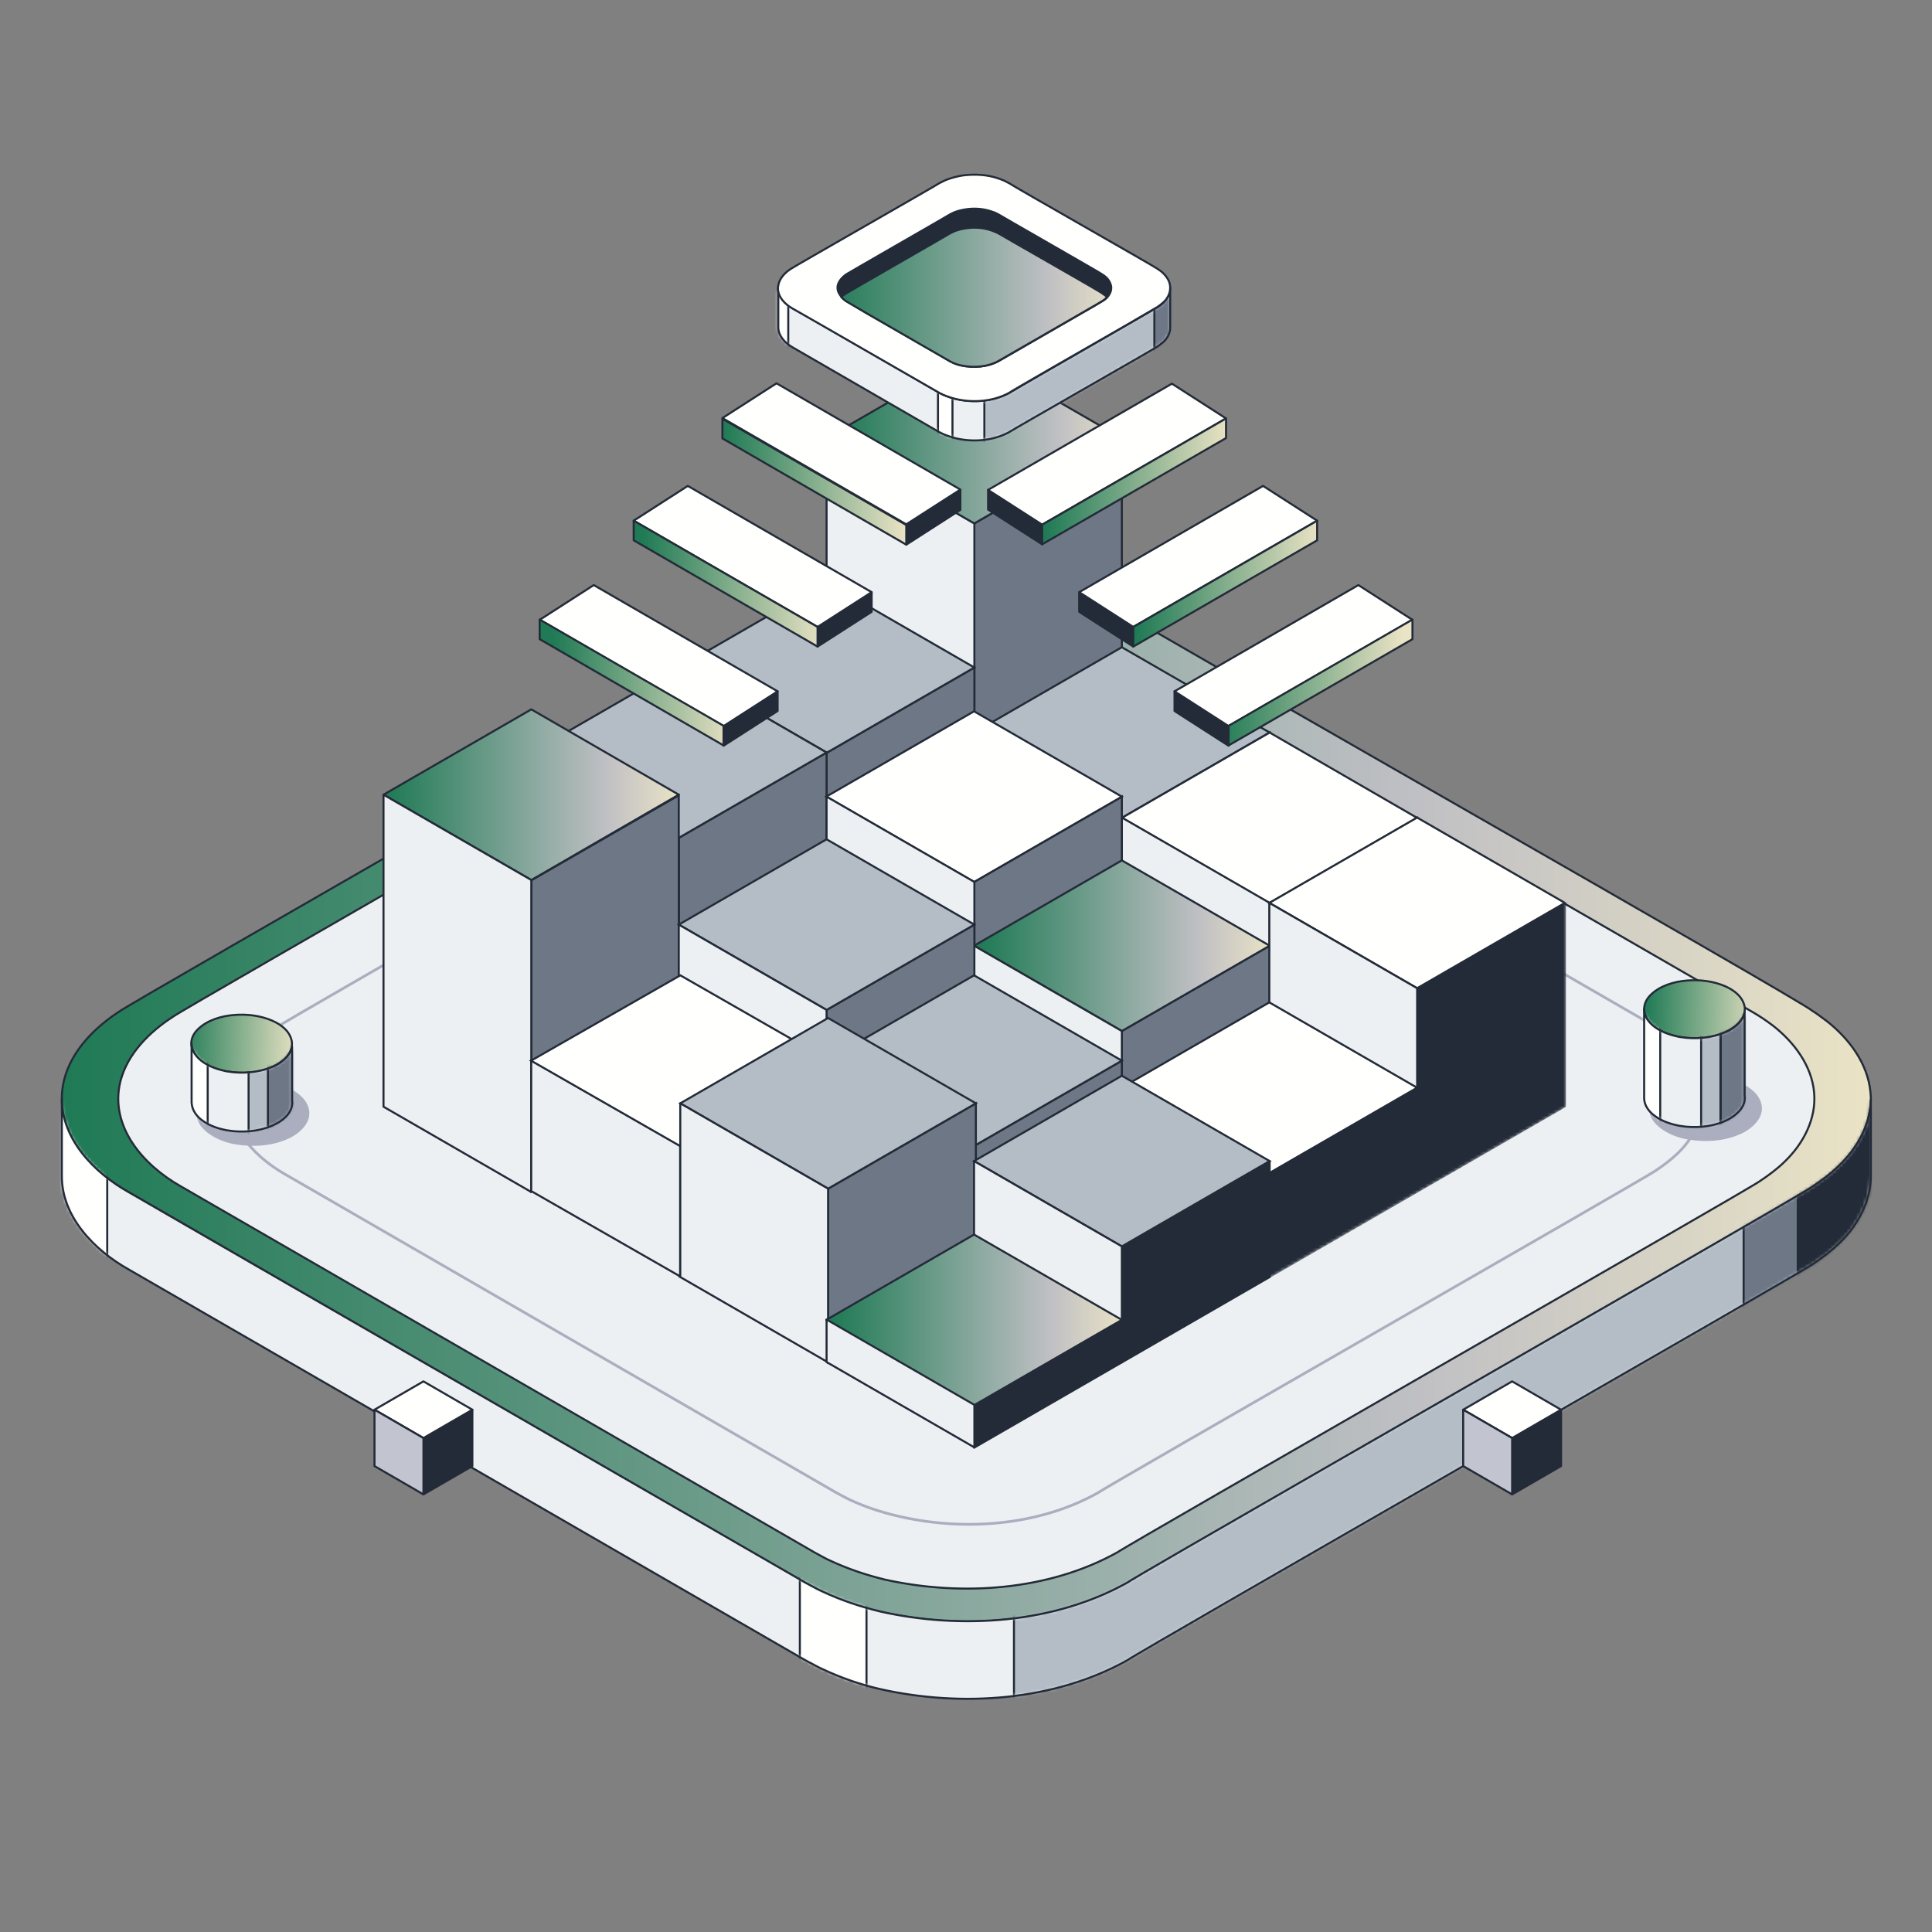 <svg id="eER38f7pTBN1" xmlns="http://www.w3.org/2000/svg" xmlns:xlink="http://www.w3.org/1999/xlink" viewBox="0 0 600 600" shape-rendering="geometricPrecision" text-rendering="geometricPrecision" project-id="861c76c7767e4213810bf9e129e6be11" export-id="e008e59f230e4c7eb55d277e7e988441" cached="false">
<rect x="0" y="0" width="600" height="600" fill="#808080" stroke="none"/>
<style><![CDATA[
#eER38f7pTBN2-fill {animation: eER38f7pTBN2-fill__t 2000ms linear 1 normal forwards}@keyframes eER38f7pTBN2-fill__t { 0% {transform: matrix(561.8,-1.5,1.5,561.8,19.2,345.717)} 25% {transform: matrix(0.05,322.348,-322.348,0.05,302.5,181.234)} 50% {transform: matrix(-547.685,1.814,-1.814,-547.685,573.676,337.758)} 75% {transform: matrix(0.517,-326.703,326.703,0.517,302.55,499.506)} 100% {transform: matrix(543.032,-2.046,2.046,543.032,30.645,343.352)}} #eER38f7pTBN2-fill-0 {animation: eER38f7pTBN2-fill-0__c 2000ms linear 1 normal forwards}@keyframes eER38f7pTBN2-fill-0__c { 0% {stop-color: #1f7a55} 25% {stop-color: #1f7a55} 50% {stop-color: #1f7a55} 75% {stop-color: #1f7a55} 100% {stop-color: #1f7a55}} #eER38f7pTBN2-fill-1 {animation: eER38f7pTBN2-fill-1__c 2000ms linear 1 normal forwards}@keyframes eER38f7pTBN2-fill-1__c { 0% {stop-color: #c0c0c4} 25% {stop-color: #c0c0c4} 50% {stop-color: #c0c0c4} 75% {stop-color: #c0c0c4} 100% {stop-color: #c0c0c4}} #eER38f7pTBN2-fill-2 {animation: eER38f7pTBN2-fill-2__c 2000ms linear 1 normal forwards}@keyframes eER38f7pTBN2-fill-2__c { 0% {stop-color: #eae3c5} 25% {stop-color: #eae3c5} 50% {stop-color: #eae3c5} 75% {stop-color: #eae3c5} 100% {stop-color: #eae3c5}} #eER38f7pTBN16_to {animation: eER38f7pTBN16_to__to 2000ms linear 1 normal forwards}@keyframes eER38f7pTBN16_to__to { 0% {transform: translate(302.5px,186.9px)} 50% {transform: translate(302.5px,244.35px)} 100% {transform: translate(302.5px,186.9px)}} #eER38f7pTBN18-fill {animation: eER38f7pTBN18-fill__t 2000ms linear 1 normal forwards}@keyframes eER38f7pTBN18-fill__t { 0% {transform: matrix(91.7,0,0,91.7,260.016,135.888)} 25% {transform: matrix(0,91.7,-91.7,0,304.778,99.097)} 50% {transform: matrix(-91.7,0,0,-91.7,351.2,137.266)} 75% {transform: matrix(0,-91.7,91.7,0,302.956,184.546)} 100% {transform: matrix(91.7,0,0,91.7,256.403,137.045)}} #eER38f7pTBN18-fill-0 {animation: eER38f7pTBN18-fill-0__c 2000ms linear 1 normal forwards}@keyframes eER38f7pTBN18-fill-0__c { 0% {stop-color: #1f7a55} 25% {stop-color: #1f7a55} 50% {stop-color: #1f7a55} 75% {stop-color: #1f7a55} 100% {stop-color: #1f7a55}} #eER38f7pTBN18-fill-1 {animation: eER38f7pTBN18-fill-1__c 2000ms linear 1 normal forwards}@keyframes eER38f7pTBN18-fill-1__c { 0% {stop-color: #c0c0c4} 25% {stop-color: #c0c0c4} 50% {stop-color: #c0c0c4} 75% {stop-color: #c0c0c4} 100% {stop-color: #c0c0c4}} #eER38f7pTBN18-fill-2 {animation: eER38f7pTBN18-fill-2__c 2000ms linear 1 normal forwards}@keyframes eER38f7pTBN18-fill-2__c { 0% {stop-color: #eae3c5} 25% {stop-color: #eae3c5} 50% {stop-color: #eae3c5} 75% {stop-color: #eae3c5} 100% {stop-color: #eae3c5}} #eER38f7pTBN20_to {animation: eER38f7pTBN20_to__to 2000ms linear 1 normal forwards}@keyframes eER38f7pTBN20_to__to { 0% {transform: translate(348.4px,254px)} 50% {transform: translate(348.4px,271.29px)} 100% {transform: translate(348.4px,254px)}} #eER38f7pTBN24_to {animation: eER38f7pTBN24_to__to 2000ms linear 1 normal forwards}@keyframes eER38f7pTBN24_to__to { 0% {transform: translate(394.25px,280.5px)} 50% {transform: translate(394.25px,270.95px)} 100% {transform: translate(394.25px,280.5px)}} #eER38f7pTBN29 {animation: eER38f7pTBN29__m 2000ms linear 1 normal forwards}@keyframes eER38f7pTBN29__m { 0% {d: path('M302.6,207.3L302.6,277.918L256.7,304.418L256.7,233.8L302.6,207.3Z')} 50% {d: path('M302.6,224.2L302.6,277.918L256.7,304.418L256.7,250.7L302.6,224.2Z')} 100% {d: path('M302.6,207.2L302.6,277.918L256.7,304.418L256.7,233.7L302.6,207.2Z')}} #eER38f7pTBN30_to {animation: eER38f7pTBN30_to__to 2000ms linear 1 normal forwards}@keyframes eER38f7pTBN30_to__to { 0% {transform: translate(256.7px,207.3px)} 50% {transform: translate(256.7px,224.2px)} 100% {transform: translate(256.7px,207.2px)}} #eER38f7pTBN31 {animation: eER38f7pTBN31__m 2000ms linear 1 normal forwards}@keyframes eER38f7pTBN31__m { 0% {d: path('M256.7,233.7L256.7,304.418L210.8,277.918L210.8,207.2L256.7,233.7Z')} 50% {d: path('M256.7,251.5L256.7,304.418L210.8,277.918L210.8,225L256.7,251.5Z')} 100% {d: path('M256.7,233.7L256.7,304.418L210.8,277.918L210.8,207.2L256.7,233.7Z')}} #eER38f7pTBN33 {animation: eER38f7pTBN33__m 2000ms linear 1 normal forwards}@keyframes eER38f7pTBN33__m { 0% {d: path('M256.7,233.7L256.7,301.6L210.8,328.1L210.8,260.2L256.7,233.7Z')} 35% {d: path('M256.7,214.7L256.7,301.6L210.8,328.1L210.8,241.2L256.7,214.7Z')} 85% {d: path('M256.7,237.7L256.7,301.6L210.8,328.1L210.8,264.2L256.7,237.7Z')} 100% {d: path('M256.7,233.8L256.7,301.6L210.8,328.1L210.8,260.3L256.7,233.8Z')}} #eER38f7pTBN34_to {animation: eER38f7pTBN34_to__to 2000ms linear 1 normal forwards}@keyframes eER38f7pTBN34_to__to { 0% {transform: translate(210.85px,233.7px)} 35% {transform: translate(210.85px,214.7px)} 85% {transform: translate(210.85px,237.7px)} 100% {transform: translate(210.85px,233.7px)}} #eER38f7pTBN35 {animation: eER38f7pTBN35__m 2000ms linear 1 normal forwards}@keyframes eER38f7pTBN35__m { 0% {d: path('M210.8,260.2L210.8,328.1L165,301.6L165,233.7L210.8,260.2Z')} 35% {d: path('M210.8,241.2L210.8,328.1L165,301.6L165,214.7L210.8,241.2Z')} 85% {d: path('M210.8,264.2L210.8,328.1L165,301.6L165,237.7L210.8,264.2Z')} 100% {d: path('M210.8,260.3L210.8,328.1L165,301.6L165,233.8L210.8,260.3Z')}} #eER38f7pTBN37 {animation: eER38f7pTBN37__m 2000ms linear 1 normal forwards}@keyframes eER38f7pTBN37__m { 0% {d: path('M210.8,247L210.8,343.6L165,370L165,273.4L210.8,247Z')} 50% {d: path('M210.8,289.3L210.8,343.5L165,369.9L165,315.7L210.8,289.3Z')} 100% {d: path('M210.8,246.8L210.8,343.5L165,369.9L165,273.2L210.8,246.8Z')}} #eER38f7pTBN38_to {animation: eER38f7pTBN38_to__to 2000ms linear 1 normal forwards}@keyframes eER38f7pTBN38_to__to { 0% {transform: translate(164.95px,246.8px)} 50% {transform: translate(164.95px,289.3px)} 100% {transform: translate(164.95px,246.196px)}} #eER38f7pTBN38-fill {animation: eER38f7pTBN38-fill__t 2000ms linear 1 normal forwards}@keyframes eER38f7pTBN38-fill__t { 0% {transform: matrix(91.7,0,0,91.7,119.671,248.034)} 25% {transform: matrix(0,91.7,-91.7,0,165.588,203.643)} 50% {transform: matrix(-91.7,0,0,-91.7,210.525,247.003)} 75% {transform: matrix(0,-91.7,91.7,0,165.045,288.205)} 100% {transform: matrix(91.7,0,0,91.7,118.584,246.343)}} #eER38f7pTBN38-fill-0 {animation: eER38f7pTBN38-fill-0__c 2000ms linear 1 normal forwards}@keyframes eER38f7pTBN38-fill-0__c { 0% {stop-color: #1f7a55} 25% {stop-color: #1f7a55} 50% {stop-color: #1f7a55} 75% {stop-color: #1f7a55} 100% {stop-color: #1f7a55}} #eER38f7pTBN38-fill-1 {animation: eER38f7pTBN38-fill-1__c 2000ms linear 1 normal forwards}@keyframes eER38f7pTBN38-fill-1__c { 0% {stop-color: #c0c0c4} 25% {stop-color: #c0c0c4} 50% {stop-color: #c0c0c4} 75% {stop-color: #c0c0c4} 100% {stop-color: #c0c0c4}} #eER38f7pTBN38-fill-2 {animation: eER38f7pTBN38-fill-2__c 2000ms linear 1 normal forwards}@keyframes eER38f7pTBN38-fill-2__c { 0% {stop-color: #eae3c5} 25% {stop-color: #eae3c5} 50% {stop-color: #eae3c5} 75% {stop-color: #eae3c5} 100% {stop-color: #eae3c5}} #eER38f7pTBN39 {animation: eER38f7pTBN39__m 2000ms linear 1 normal forwards}@keyframes eER38f7pTBN39__m { 0% {d: path('M165,273.3L165,370.2L119.1,343.7L119.1,246.8L165,273.3Z')} 50% {d: path('M165,315.8L165,370.2L119.1,343.7L119.1,289.3L165,315.8Z')} 100% {d: path('M165,273.3L165,370.2L119.1,343.7L119.1,246.8L165,273.3Z')}} #eER38f7pTBN41 {animation: eER38f7pTBN41__m 2000ms linear 1 normal forwards}@keyframes eER38f7pTBN41__m { 0% {d: path('M348.4,247.4L348.4,317.1L302.5,343.6L302.5,273.9L348.4,247.4Z')} 50% {d: path('M348.4,225.1L348.4,317.1L302.5,343.6L302.5,251.6L348.4,225.1Z')} 100% {d: path('M348.4,247.4L348.4,317.1L302.5,343.6L302.5,273.9L348.4,247.4Z')}} #eER38f7pTBN42_to {animation: eER38f7pTBN42_to__to 2000ms linear 1 normal forwards}@keyframes eER38f7pTBN42_to__to { 0% {transform: translate(302.5px,247.4px)} 50% {transform: translate(302.5px,225.1px)} 100% {transform: translate(302.5px,247.4px)}} #eER38f7pTBN43 {animation: eER38f7pTBN43__m 2000ms linear 1 normal forwards}@keyframes eER38f7pTBN43__m { 0% {d: path('M302.6,273.9L302.6,343.7L256.7,317.2L256.7,247.4L302.6,273.9Z')} 50% {d: path('M302.6,251.6L302.6,343.7L256.7,317.2L256.7,225.1L302.6,251.6Z')} 100% {d: path('M302.6,273.9L302.6,343.7L256.7,317.2L256.7,247.4L302.6,273.9Z')}} #eER38f7pTBN44_to {animation: eER38f7pTBN44_to__to 2000ms linear 1 normal forwards}@keyframes eER38f7pTBN44_to__to { 0% {transform: translate(348.4px,320.2px)} 50% {transform: translate(348.4px,329.6px)} 100% {transform: translate(348.4px,320.2px)}} #eER38f7pTBN46-fill {animation: eER38f7pTBN46-fill__t 2000ms linear 1 normal forwards}@keyframes eER38f7pTBN46-fill__t { 0% {transform: matrix(91.7,0,0,91.7,303.74,294.551)} 25% {transform: matrix(0,91.7,-91.7,0,350.326,251.994)} 50% {transform: matrix(-91.7,0,0,-91.7,400.187,295.299)} 75% {transform: matrix(0,-91.7,91.7,0,349.026,344.116)} 100% {transform: matrix(91.7,0,0,91.7,302.166,293.908)}} #eER38f7pTBN46-fill-0 {animation: eER38f7pTBN46-fill-0__c 2000ms linear 1 normal forwards}@keyframes eER38f7pTBN46-fill-0__c { 0% {stop-color: #1f7a55} 25% {stop-color: #1f7a55} 50% {stop-color: #1f7a55} 75% {stop-color: #1f7a55} 100% {stop-color: #1f7a55}} #eER38f7pTBN46-fill-1 {animation: eER38f7pTBN46-fill-1__c 2000ms linear 1 normal forwards}@keyframes eER38f7pTBN46-fill-1__c { 0% {stop-color: #c0c0c4} 25% {stop-color: #c0c0c4} 50% {stop-color: #c0c0c4} 75% {stop-color: #c0c0c4} 100% {stop-color: #c0c0c4}} #eER38f7pTBN46-fill-2 {animation: eER38f7pTBN46-fill-2__c 2000ms linear 1 normal forwards}@keyframes eER38f7pTBN46-fill-2__c { 0% {stop-color: #eae3c5} 25% {stop-color: #eae3c5} 50% {stop-color: #eae3c5} 75% {stop-color: #eae3c5} 100% {stop-color: #eae3c5}} #eER38f7pTBN50_to {animation: eER38f7pTBN50_to__to 2000ms linear 1 normal forwards}@keyframes eER38f7pTBN50_to__to { 0% {transform: translate(440.1px,312px)} 50% {transform: translate(440.1px,370.9px)} 100% {transform: translate(440.1px,312px)}} #eER38f7pTBN54_to {animation: eER38f7pTBN54_to__to 2000ms linear 1 normal forwards}@keyframes eER38f7pTBN54_to__to { 0% {transform: translate(394.2px,353.95px)} 50% {transform: translate(394.2px,378.232px)} 100% {transform: translate(394.2px,353.95px)}} #eER38f7pTBN61 {animation: eER38f7pTBN61__m 2000ms linear 1 normal forwards}@keyframes eER38f7pTBN61__m { 0% {d: path('M302.6,287.15L302.6,346.7L256.7,373.2L256.7,313.65L302.6,287.15Z')} 10% {d: path('M302.6,300.4L302.6,346.7L256.7,373.2L256.7,326.9L302.6,300.4Z')} 60% {d: path('M302.6,254L302.6,346.7L256.7,373.2L256.7,280.5L302.6,254Z')} 100% {d: path('M302.6,287.15L302.6,346.7L256.7,373.2L256.7,313.65L302.6,287.15Z')}} #eER38f7pTBN62_to {animation: eER38f7pTBN62_to__to 2000ms linear 1 normal forwards}@keyframes eER38f7pTBN62_to__to { 0% {transform: translate(256.7px,287.15px)} 10% {transform: translate(256.7px,300.4px)} 60% {transform: translate(256.7px,254px)} 100% {transform: translate(256.7px,287.15px)}} #eER38f7pTBN63 {animation: eER38f7pTBN63__m 2000ms linear 1 normal forwards}@keyframes eER38f7pTBN63__m { 0% {d: path('M256.7,313.55L256.7,385.2L210.8,358.7L210.8,287.05L256.7,313.55Z')} 10% {d: path('M256.7,326.8L256.7,385.2L210.8,358.7L210.8,300.3L256.7,326.8Z')} 60% {d: path('M256.7,280.4L256.7,385.2L210.8,358.7L210.8,253.9L256.7,280.4Z')} 100% {d: path('M256.7,313.55L256.7,385.2L210.8,358.7L210.8,287.05L256.7,313.55Z')}} #eER38f7pTBN65 {animation: eER38f7pTBN65__m 2000ms linear 1 normal forwards}@keyframes eER38f7pTBN65__m { 0% {d: path('M256.7,329.608L256.7,370.1L210.8,396.6L210.8,356.108L256.7,329.608Z')} 50% {d: path('M256.7,300.708L256.7,370.1L210.8,396.6L210.8,327.208L256.7,300.708Z')} 100% {d: path('M256.7,329.258L256.7,370.1L210.8,396.6L210.8,355.758L256.7,329.258Z')}} #eER38f7pTBN66 {animation: eER38f7pTBN66__m 2000ms linear 1 normal forwards}@keyframes eER38f7pTBN66__m { 0% {d: path('M210.8,356L210.8,396.6L165,370.1L165,329.5C165,329.5,210.8,356,210.8,356Z')} 50% {d: path('M210.8,327.1L210.8,396.6L165,370.1L165,300.6C165,300.6,210.8,327.1,210.8,327.1Z')} 100% {d: path('M210.8,355.6L210.8,396.6L165,370.1L165,329.1C165,329.1,210.8,355.6,210.8,355.6Z')}} #eER38f7pTBN67_to {animation: eER38f7pTBN67_to__to 2000ms linear 1 normal forwards}@keyframes eER38f7pTBN67_to__to { 0% {transform: translate(211.281px,329.4px)} 50% {transform: translate(211.281px,300.4px)} 100% {transform: translate(211.281px,328.95px)}} #eER38f7pTBN69 {animation: eER38f7pTBN69__m 2000ms linear 1 normal forwards}@keyframes eER38f7pTBN69__m { 0% {d: path('M348.4,329.4L348.4,382.4L302.5,408.9L302.5,355.9L348.4,329.4Z')} 50% {d: path('M348.4,307.7L348.4,382.4L302.5,408.9L302.5,334.2L348.4,307.7Z')} 100% {d: path('M348.4,329.352L348.4,382.4L302.5,408.9L302.5,355.852L348.4,329.352Z')}} #eER38f7pTBN70_to {animation: eER38f7pTBN70_to__to 2000ms linear 1 normal forwards}@keyframes eER38f7pTBN70_to__to { 0% {transform: translate(302.5px,329.4px)} 50% {transform: translate(302.5px,307.582px)} 100% {transform: translate(302.5px,329.352px)}} #eER38f7pTBN71 {animation: eER38f7pTBN71__m 2000ms linear 1 normal forwards}@keyframes eER38f7pTBN71__m { 0% {d: path('M302.6,355.8L302.6,408.8L256.7,382.3L256.7,329.3L302.6,355.8Z')} 50% {d: path('M302.6,334.2L302.6,408.8L256.7,382.3L256.7,307.7L302.6,334.2Z')} 100% {d: path('M302.6,355.45L302.6,408.8L256.7,382.3L256.7,328.95L302.6,355.45Z')}} #eER38f7pTBN73 {animation: eER38f7pTBN73__m 2000ms linear 1 normal forwards}@keyframes eER38f7pTBN73__m { 0% {d: path('M302.6,342.65L302.6,396.6L256.7,423.1L256.7,369.15L302.6,342.65Z')} 50% {d: path('M302.6,366.2L302.6,396.6L256.7,423.1L256.7,392.7L302.6,366.2Z')} 100% {d: path('M302.6,342.65L302.6,396.6L256.7,423.1L256.7,369.15L302.6,342.65Z')}} #eER38f7pTBN74_to {animation: eER38f7pTBN74_to__to 2000ms linear 1 normal forwards}@keyframes eER38f7pTBN74_to__to { 0% {transform: translate(256.7px,342.65px)} 50% {transform: translate(256.7px,366.2px)} 100% {transform: translate(256.7px,342.65px)}} #eER38f7pTBN75 {animation: eER38f7pTBN75__m 2000ms linear 1 normal forwards}@keyframes eER38f7pTBN75__m { 0% {d: path('M256.7,369.15L256.7,423.1L210.8,396.6L210.8,342.65C210.8,342.65,256.7,369.15,256.7,369.15Z')} 50% {d: path('M256.7,392.7L256.7,423.1L210.8,396.6L210.8,366.2C210.8,366.2,256.7,392.7,256.7,392.7Z')} 100% {d: path('M256.7,369.05L256.7,423.1L210.8,396.6L210.8,342.55C210.8,342.55,256.7,369.05,256.7,369.05Z')}} #eER38f7pTBN77 {animation: eER38f7pTBN77__m 2000ms linear 1 normal forwards}@keyframes eER38f7pTBN77__m { 0% {d: path('M394.3,360.7L394.3,396.6L348.4,423.1L348.4,387.2L394.3,360.7Z')} 50% {d: path('M394.3,374.2L394.3,396.6L348.4,423.1L348.4,400.7L394.3,374.2Z')} 100% {d: path('M394.3,359.6L394.3,396.6L348.4,423.1L348.4,386.1L394.3,359.6Z')}} #eER38f7pTBN78_to {animation: eER38f7pTBN78_to__to 2000ms linear 1 normal forwards}@keyframes eER38f7pTBN78_to__to { 0% {transform: translate(348.4px,360.582px)} 50% {transform: translate(348.4px,374.2px)} 100% {transform: translate(348.4px,359.6px)}} #eER38f7pTBN79 {animation: eER38f7pTBN79__m 2000ms linear 1 normal forwards}@keyframes eER38f7pTBN79__m { 0% {d: path('M348.4,387.082L348.4,423.1L302.5,396.6L302.5,360.582L348.4,387.082Z')} 50% {d: path('M348.4,400.7L348.4,423.1L302.5,396.6L302.5,374.2L348.4,400.7Z')} 100% {d: path('M348.4,386.1L348.4,423.1L302.5,396.6L302.5,359.6L348.4,386.1Z')}} #eER38f7pTBN81 {animation: eER38f7pTBN81__m 2000ms linear 1 normal forwards}@keyframes eER38f7pTBN81__m { 0% {d: path('M348.4,409.9L348.4,423.1L302.5,449.6L302.5,436.4L348.4,409.9Z')} 50% {d: path('M348.4,383.35L348.4,423.1L302.5,449.6L302.5,409.85L348.4,383.35Z')} 100% {d: path('M348.4,409.9L348.4,423.1L302.5,449.6L302.5,436.4L348.4,409.9Z')}} #eER38f7pTBN82_to {animation: eER38f7pTBN82_to__to 2000ms linear 1 normal forwards}@keyframes eER38f7pTBN82_to__to { 0% {transform: translate(302.5px,409.9px)} 50% {transform: translate(302.5px,383.35px)} 100% {transform: translate(302.5px,409.163px)}} #eER38f7pTBN82-fill {animation: eER38f7pTBN82-fill__t 2000ms linear 1 normal forwards}@keyframes eER38f7pTBN82-fill__t { 0% {transform: matrix(91.7,0,0,91.7,257.695,408.321)} 25% {transform: matrix(0,91.7,-91.7,0,302.035,365.386)} 50% {transform: matrix(-91.7,0,0,-91.7,345.153,408.995)} 75% {transform: matrix(0,-91.7,91.7,0,302.11,444.543)} 100% {transform: matrix(91.7,0,0,91.7,257.345,409.478)}} #eER38f7pTBN82-fill-0 {animation: eER38f7pTBN82-fill-0__c 2000ms linear 1 normal forwards}@keyframes eER38f7pTBN82-fill-0__c { 0% {stop-color: #1f7a55} 25% {stop-color: #1f7a55} 50% {stop-color: #1f7a55} 75% {stop-color: #1f7a55} 100% {stop-color: #1f7a55}} #eER38f7pTBN82-fill-1 {animation: eER38f7pTBN82-fill-1__c 2000ms linear 1 normal forwards}@keyframes eER38f7pTBN82-fill-1__c { 0% {stop-color: #c0c0c4} 25% {stop-color: #c0c0c4} 50% {stop-color: #c0c0c4} 75% {stop-color: #c0c0c4} 100% {stop-color: #c0c0c4}} #eER38f7pTBN82-fill-2 {animation: eER38f7pTBN82-fill-2__c 2000ms linear 1 normal forwards}@keyframes eER38f7pTBN82-fill-2__c { 0% {stop-color: #eae3c5} 25% {stop-color: #eae3c5} 50% {stop-color: #eae3c5} 75% {stop-color: #eae3c5} 100% {stop-color: #eae3c5}} #eER38f7pTBN83 {animation: eER38f7pTBN83__m 2000ms linear 1 normal forwards}@keyframes eER38f7pTBN83__m { 0% {d: path('M302.6,436.3L302.6,449.5L256.7,423L256.7,409.8L302.6,436.3Z')} 50% {d: path('M302.6,409.85L302.6,449.5L256.7,423L256.7,383.35L302.6,409.85Z')} 100% {d: path('M302.6,436.4L302.6,449.5L256.7,423L256.7,409.9L302.6,436.4Z')}} #eER38f7pTBN84_to {animation: eER38f7pTBN84_to__to 2000ms linear 1 normal forwards}@keyframes eER38f7pTBN84_to__to { 0% {transform: translate(204.55px,206.65px)} 1% {transform: translate(204.55px,206.65px)} 25% {transform: translate(204.55px,185.1px)} 50% {transform: translate(204.55px,206.65px)} 100% {transform: translate(204.55px,206.65px)}} #eER38f7pTBN88_to {animation: eER38f7pTBN88_to__to 2000ms linear 1 normal forwards}@keyframes eER38f7pTBN88_to__to { 0% {transform: translate(401.702px,206.65px)} 1% {transform: translate(401.702px,206.65px)} 25% {transform: translate(401.702px,185.1px)} 50% {transform: translate(401.702px,206.65px)} 100% {transform: translate(401.702px,206.65px)}} #eER38f7pTBN92_to {animation: eER38f7pTBN92_to__to 2000ms linear 1 normal forwards}@keyframes eER38f7pTBN92_to__to { 0% {transform: translate(233.75px,175.853px)} 10% {transform: translate(233.75px,175.853px)} 34% {transform: translate(233.75px,154.303px)} 59% {transform: translate(233.75px,175.853px)} 100% {transform: translate(233.75px,175.853px)}} #eER38f7pTBN96_to {animation: eER38f7pTBN96_to__to 2000ms linear 1 normal forwards}@keyframes eER38f7pTBN96_to__to { 0% {transform: translate(372.1px,175.853px)} 10% {transform: translate(372.1px,175.853px)} 34% {transform: translate(372.1px,154.303px)} 59% {transform: translate(372.1px,175.853px)} 100% {transform: translate(372.1px,175.853px)}} #eER38f7pTBN100_to {animation: eER38f7pTBN100_to__to 2000ms linear 1 normal forwards}@keyframes eER38f7pTBN100_to__to { 0% {transform: translate(261.3px,144.097px)} 20% {transform: translate(261.3px,144.097px)} 44% {transform: translate(261.3px,122.547px)} 69% {transform: translate(261.3px,144.097px)} 100% {transform: translate(261.3px,144.097px)}} #eER38f7pTBN104_to {animation: eER38f7pTBN104_to__to 2000ms linear 1 normal forwards}@keyframes eER38f7pTBN104_to__to { 0% {transform: translate(343.8px,144.097px)} 20% {transform: translate(343.8px,144.097px)} 44% {transform: translate(343.8px,122.547px)} 69% {transform: translate(343.8px,144.097px)} 100% {transform: translate(343.8px,144.097px)}} #eER38f7pTBN136_to {animation: eER38f7pTBN136_to__to 2000ms linear 1 normal forwards}@keyframes eER38f7pTBN136_to__to { 0% {transform: translate(309.8px,103.474px)} 25% {transform: translate(309.8px,103.474px)} 50% {transform: translate(309.8px,78.721px)} 75% {transform: translate(309.8px,103.474px)} 100% {transform: translate(309.8px,103.474px)}} #eER38f7pTBN149-fill {animation: eER38f7pTBN149-fill__t 2000ms linear 1 normal forwards}@keyframes eER38f7pTBN149-fill__t { 0% {transform: matrix(91.7,0,0,91.7,256.834,92.133)} 25% {transform: matrix(0,91.7,-91.7,0,302.684,46.283)} 50% {transform: matrix(-91.7,0,0,-91.7,348.534,92.133)} 75% {transform: matrix(0,-91.7,91.7,0,302.684,137.983)} 100% {transform: matrix(91.7,0,0,91.7,256.834,92.133)}} #eER38f7pTBN149-fill-0 {animation: eER38f7pTBN149-fill-0__c 2000ms linear 1 normal forwards}@keyframes eER38f7pTBN149-fill-0__c { 0% {stop-color: #1f7a55} 25% {stop-color: #1f7a55} 50% {stop-color: #1f7a55} 75% {stop-color: #1f7a55} 100% {stop-color: #1f7a55}} #eER38f7pTBN149-fill-1 {animation: eER38f7pTBN149-fill-1__c 2000ms linear 1 normal forwards}@keyframes eER38f7pTBN149-fill-1__c { 0% {stop-color: #c0c0c4} 25% {stop-color: #c0c0c4} 50% {stop-color: #c0c0c4} 75% {stop-color: #c0c0c4} 100% {stop-color: #c0c0c4}} #eER38f7pTBN149-fill-2 {animation: eER38f7pTBN149-fill-2__c 2000ms linear 1 normal forwards}@keyframes eER38f7pTBN149-fill-2__c { 0% {stop-color: #eae3c5} 25% {stop-color: #eae3c5} 50% {stop-color: #eae3c5} 75% {stop-color: #eae3c5} 100% {stop-color: #eae3c5}}
]]></style>
<defs><linearGradient id="eER38f7pTBN2-fill" x1="0" y1="0" x2="1" y2="0" spreadMethod="pad" gradientUnits="userSpaceOnUse" gradientTransform="matrix(561.8 -1.5 1.5 561.8 19.2 345.717)"><stop id="eER38f7pTBN2-fill-0" offset="0%" stop-color="#1f7a55"/><stop id="eER38f7pTBN2-fill-1" offset="75%" stop-color="#c0c0c4"/><stop id="eER38f7pTBN2-fill-2" offset="100%" stop-color="#eae3c5"/></linearGradient><filter id="eER38f7pTBN12-filter" x="-150%" width="400%" y="-150%" height="400%"><feColorMatrix id="eER38f7pTBN12-filter-grayscale-0" type="matrix" values="1 0 0 0 0 0 1 0 0 0 0 0 1 0 0 0 0 0 1 0" result="result"/></filter><linearGradient id="eER38f7pTBN18-fill" x1="0" y1="0" x2="1" y2="0" spreadMethod="pad" gradientUnits="userSpaceOnUse" gradientTransform="matrix(91.7 0 0 91.7 260.016 135.888)"><stop id="eER38f7pTBN18-fill-0" offset="0%" stop-color="#1f7a55"/><stop id="eER38f7pTBN18-fill-1" offset="75%" stop-color="#c0c0c4"/><stop id="eER38f7pTBN18-fill-2" offset="100%" stop-color="#eae3c5"/></linearGradient><linearGradient id="eER38f7pTBN38-fill" x1="0" y1="0" x2="1" y2="0" spreadMethod="pad" gradientUnits="userSpaceOnUse" gradientTransform="matrix(91.7 0 0 91.7 119.671 248.034)"><stop id="eER38f7pTBN38-fill-0" offset="0%" stop-color="#1f7a55"/><stop id="eER38f7pTBN38-fill-1" offset="75%" stop-color="#c0c0c4"/><stop id="eER38f7pTBN38-fill-2" offset="100%" stop-color="#eae3c5"/></linearGradient><linearGradient id="eER38f7pTBN46-fill" x1="0" y1="0" x2="1" y2="0" spreadMethod="pad" gradientUnits="userSpaceOnUse" gradientTransform="matrix(91.7 0 0 91.7 303.74 294.551)"><stop id="eER38f7pTBN46-fill-0" offset="0%" stop-color="#1f7a55"/><stop id="eER38f7pTBN46-fill-1" offset="75%" stop-color="#c0c0c4"/><stop id="eER38f7pTBN46-fill-2" offset="100%" stop-color="#eae3c5"/></linearGradient><linearGradient id="eER38f7pTBN82-fill" x1="0" y1="0" x2="1" y2="0" spreadMethod="pad" gradientUnits="userSpaceOnUse" gradientTransform="matrix(91.7 0 0 91.7 257.695 408.321)"><stop id="eER38f7pTBN82-fill-0" offset="0%" stop-color="#1f7a55"/><stop id="eER38f7pTBN82-fill-1" offset="75%" stop-color="#c0c0c4"/><stop id="eER38f7pTBN82-fill-2" offset="100%" stop-color="#eae3c5"/></linearGradient><linearGradient id="eER38f7pTBN87-fill" x1="171.578" y1="209.035" x2="228.668" y2="209.035" spreadMethod="pad" gradientUnits="userSpaceOnUse" gradientTransform="translate(0 0)"><stop id="eER38f7pTBN87-fill-0" offset="0%" stop-color="#1f7a55"/><stop id="eER38f7pTBN87-fill-1" offset="100%" stop-color="#eae3c5"/></linearGradient><linearGradient id="eER38f7pTBN91-fill" x1="377.366" y1="212.539" x2="434.456" y2="212.539" spreadMethod="pad" gradientUnits="userSpaceOnUse" gradientTransform="translate(0 0)"><stop id="eER38f7pTBN91-fill-0" offset="0%" stop-color="#1f7a55"/><stop id="eER38f7pTBN91-fill-1" offset="100%" stop-color="#eae3c5"/></linearGradient><linearGradient id="eER38f7pTBN95-fill" x1="200.47" y1="170.671" x2="257.56" y2="170.671" spreadMethod="pad" gradientUnits="userSpaceOnUse" gradientTransform="translate(0 0)"><stop id="eER38f7pTBN95-fill-0" offset="0%" stop-color="#1f7a55"/><stop id="eER38f7pTBN95-fill-1" offset="100%" stop-color="#eae3c5"/></linearGradient><linearGradient id="eER38f7pTBN99-fill" x1="350.87" y1="179.787" x2="407.96" y2="179.787" spreadMethod="pad" gradientUnits="userSpaceOnUse" gradientTransform="translate(0 0)"><stop id="eER38f7pTBN99-fill-0" offset="0%" stop-color="#1f7a55"/><stop id="eER38f7pTBN99-fill-1" offset="100%" stop-color="#eae3c5"/></linearGradient><linearGradient id="eER38f7pTBN103-fill" x1="226.513" y1="149.075" x2="283.603" y2="149.075" spreadMethod="pad" gradientUnits="userSpaceOnUse" gradientTransform="translate(0 0)"><stop id="eER38f7pTBN103-fill-0" offset="0%" stop-color="#1f7a55"/><stop id="eER38f7pTBN103-fill-1" offset="100%" stop-color="#eae3c5"/></linearGradient><linearGradient id="eER38f7pTBN107-fill" x1="323.717" y1="149.056" x2="380.807" y2="149.056" spreadMethod="pad" gradientUnits="userSpaceOnUse" gradientTransform="translate(0 0)"><stop id="eER38f7pTBN107-fill-0" offset="0%" stop-color="#1f7a55"/><stop id="eER38f7pTBN107-fill-1" offset="100%" stop-color="#eae3c5"/></linearGradient><linearGradient id="eER38f7pTBN114-fill" x1="510.945" y1="311.754" x2="547.999" y2="312.504" spreadMethod="pad" gradientUnits="userSpaceOnUse" gradientTransform="translate(0 0)"><stop id="eER38f7pTBN114-fill-0" offset="0%" stop-color="#1f7a55"/><stop id="eER38f7pTBN114-fill-1" offset="100%" stop-color="#eae3c5"/></linearGradient><filter id="eER38f7pTBN123-filter" x="-150%" width="400%" y="-150%" height="400%"><feColorMatrix id="eER38f7pTBN123-filter-grayscale-0" type="matrix" values="1 0 0 0 0 0 1 0 0 0 0 0 1 0 0 0 0 0 1 0" result="result"/></filter><linearGradient id="eER38f7pTBN125-fill" x1="55.846" y1="321.665" x2="92.9" y2="322.415" spreadMethod="pad" gradientUnits="userSpaceOnUse" gradientTransform="translate(0 0)"><stop id="eER38f7pTBN125-fill-0" offset="0%" stop-color="#1f7a55"/><stop id="eER38f7pTBN125-fill-1" offset="100%" stop-color="#eae3c5"/></linearGradient><filter id="eER38f7pTBN134-filter" x="-150%" width="400%" y="-150%" height="400%"><feColorMatrix id="eER38f7pTBN134-filter-grayscale-0" type="matrix" values="1 0 0 0 0 0 1 0 0 0 0 0 1 0 0 0 0 0 1 0" result="result"/></filter><filter id="eER38f7pTBN145-filter" x="-150%" width="400%" y="-150%" height="400%"><feColorMatrix id="eER38f7pTBN145-filter-grayscale-0" type="matrix" values="1 0 0 0 0 0 1 0 0 0 0 0 1 0 0 0 0 0 1 0" result="result"/></filter><linearGradient id="eER38f7pTBN149-fill" x1="0" y1="0" x2="1" y2="0" spreadMethod="pad" gradientUnits="userSpaceOnUse" gradientTransform="matrix(91.7 0 0 91.7 256.834 92.133)"><stop id="eER38f7pTBN149-fill-0" offset="0%" stop-color="#1f7a55"/><stop id="eER38f7pTBN149-fill-1" offset="75%" stop-color="#c0c0c4"/><stop id="eER38f7pTBN149-fill-2" offset="100%" stop-color="#eae3c5"/></linearGradient></defs><path id="eER38f7pTBN2" d="M581,340.8v.8c-.1,7.8-4.3,15.2-9.8,20.5-2.4,2.3-5.6,4.8-8.4,6.6-.8.6-18.9,11.1-44.2,25.7C456.9,430,352.1,490,350.1,491.6c-22.7,12.7-51.5,14.6-76.6,9-6.2-1.4-12.2-3.5-18-6.2-1.4-.6-4-2.1-5.4-2.8L81.8,394.4L39.9,370.2c-10.7-6-20.7-16.4-20.7-28.9c0-2,.2-3.9.7-5.9c2.3-9.2,9.7-16.5,17.5-21.5c2.8-2.2,209.8-120.6,212.7-122.9l2.6-1.5c1.3-.8,4.2-1.9,5.6-2.6c7.9-3.3,16.5-5.5,25-6.7c17.6-2.4,35.9-1.2,52.8,4.5c3.9,1.4,7.7,3,11.4,4.9l2.6,1.4c2.4,2.1,210.6,120.5,212.7,122.9c1.2.7,3.4,2.4,4.5,3.2c6.9,5.4,12.8,13.2,13.6,22.2c0,.5.1,1,.1,1.5Z" fill="url(#eER38f7pTBN2-fill)" stroke="#232b38" stroke-width="0.63" stroke-linejoin="round"/><path d="M581,341.6v24c-.1,7.8-4.3,15.2-9.8,20.5-2.4,2.3-5.6,4.8-8.4,6.6C560,394.9,353,513.3,350.1,515.6c-22.7,12.7-51.5,14.6-76.6,9-6.2-1.4-12.2-3.5-18-6.2-1.4-.6-4-2.1-5.4-2.8L39.9,394.2c-10.7-6-20.7-16.4-20.7-28.9v-24c0,12.5,10,22.9,20.7,28.9l41.9,24.2l168.3,97.1c1.3.7,4,2.2,5.4,2.8c5.8,2.7,11.8,4.7,18,6.2c25.1,5.6,53.9,3.7,76.6-9c2-1.6,106.8-61.6,168.5-97.2c25.3-14.6,43.3-25,44.1-25.7c2.8-1.8,6.1-4.3,8.4-6.6c5.6-5.3,9.8-12.7,9.9-20.4Z" fill="#ecf0f3"/><g mask="url(#eER38f7pTBN11)"><g><path d="M33.4,273.3h-24.6v162.8h24.5v-162.8h.1Z" fill="#fffffd" stroke="#232b38" stroke-width="0.63" stroke-linejoin="round"/><path d="M269.1,413h-20.7v183.3h20.7v-183.3Z" fill="#fffffd" stroke="#232b38" stroke-width="0.63" stroke-linejoin="round"/><path d="M314.9,251.5l343.3-20.1v380h-343.3v-359.9Z" fill="#b4bdc6" stroke="#232b38" stroke-width="0.63" stroke-linejoin="round"/><path d="M615.2,267.7h-56.9v175.5h56.9v-175.5Z" fill="#232b38" stroke="#232b38" stroke-width="0.63" stroke-miterlimit="10"/><path d="M558.3,359.6h-16.8v78.5h16.8v-78.5Z" fill="#6e7786" stroke="#232b38" stroke-width="0.63" stroke-linejoin="round"/></g><mask id="eER38f7pTBN11" mask-type="luminance" x="-150%" y="-150%" height="400%" width="400%"><path d="M581,341.6v24c-.1,7.8-4.3,15.2-9.8,20.5-2.4,2.3-5.6,4.8-8.4,6.6C560,394.9,353,513.3,350.1,515.6c-22.7,12.7-51.5,14.6-76.6,9-6.2-1.4-12.2-3.5-18-6.2-1.4-.6-4-2.1-5.4-2.8L39.9,394.2c-10.7-6-20.7-16.4-20.7-28.9v-24c0,12.5,10,22.9,20.7,28.9l41.9,24.2l168.3,97.1c1.3.7,4,2.2,5.4,2.8c5.8,2.7,11.8,4.7,18,6.2c25.1,5.6,53.9,3.7,76.6-9c2-1.6,106.8-61.6,168.5-97.2c25.3-14.6,43.3-25,44.1-25.7c2.8-1.8,6.1-4.3,8.4-6.6c5.6-5.3,9.8-12.7,9.9-20.4Z" transform="translate(0 0)" filter="url(#eER38f7pTBN12-filter)" fill="#fff"/></mask></g><path d="M581,341.6v24c-.1,7.8-4.3,15.2-9.8,20.5-2.4,2.3-5.6,4.8-8.4,6.6C560,394.9,353,513.3,350.1,515.6c-22.7,12.7-51.5,14.6-76.6,9-6.2-1.4-12.2-3.5-18-6.2-1.4-.6-4-2.1-5.4-2.8L39.9,394.2c-10.7-6-20.7-16.4-20.7-28.9v-24c0,12.5,10,22.9,20.7,28.9l41.9,24.2l168.3,97.1c1.3.7,4,2.2,5.4,2.8c5.8,2.7,11.8,4.7,18,6.2c25.1,5.6,53.9,3.7,76.6-9c2-1.6,106.8-61.6,168.5-97.2c25.3-14.6,43.3-25,44.1-25.7c2.8-1.8,6.1-4.3,8.4-6.6c5.6-5.3,9.8-12.7,9.9-20.4Z" fill="none" stroke="#232b38" stroke-width="0.63" stroke-linejoin="round"/><path d="M347,482.1C349.7,480,543.8,369,546.4,366.9c2.6-1.7,5.7-4,7.9-6.2c5.7-5.5,9.8-13.2,9.1-21.3-.7-8.4-6.2-15.7-12.7-20.8-2.1-1.6-4.3-3.1-6.6-4.4L347,200.5l-2.5-1.4c-3.5-1.8-7-3.3-10.7-4.6-15.8-5.3-33-6.5-49.5-4.2-7.9,1.1-16.1,3.2-23.4,6.3-1.3.6-3.9,1.7-5.2,2.5l-2.5,1.4c-2.7,2.1-196.8,113.1-199.4,115.2-7.3,4.7-14.2,11.5-16.4,20.1-3.5,14.1,7.2,26.1,18.7,32.6l197,113.8c1.2.6,3.7,2.1,5,2.6c5.4,2.5,11.1,4.4,16.9,5.8c23.7,5.2,50.6,3.4,72-8.5Z" fill="#ecf0f3" stroke="#232b38" stroke-width="0.63" stroke-linejoin="round"/><path d="M340.8,463.7c2.3-1.8,171-98.3,173.3-100.1c2.3-1.5,4.9-3.5,6.9-5.4c4.9-4.7,8.5-11.5,7.9-18.5-.6-7.3-5.4-13.7-11.1-18.1-1.8-1.4-3.7-2.7-5.7-3.9L340.9,218.8l-2.1-1.2c-3-1.5-6.1-2.9-9.3-4-13.7-4.6-28.7-5.6-43-3.7-6.9,1-13.9,2.8-20.3,5.5-1.1.6-3.4,1.5-4.5,2.1l-2.1,1.2c-2.3,1.8-171,98.3-173.3,100.1-6.4,4.1-12.3,10-14.2,17.5-3.1,12.3,6.3,22.6,16.3,28.3l171.2,98.9c1.1.6,3.3,1.8,4.4,2.3c4.7,2.2,9.6,3.8,14.7,5c20.2,4.8,43.6,3.2,62.1-7.1Z" fill="none" stroke="#abaebf" stroke-width="0.841" stroke-miterlimit="10"/><g id="eER38f7pTBN16_to" transform="translate(302.5,186.9)"><g transform="translate(-302.5,-186.9)"><path d="M348.4,136.1v101.6l-45.9,26.5v-101.6l45.9-26.5Z" fill="#6e7786" stroke="#232b38" stroke-width="0.63" stroke-miterlimit="10"/><path id="eER38f7pTBN18" d="M348.4,136.1l-45.9,26.5-45.9-26.5l45.9-26.5l45.9,26.5Z" fill="url(#eER38f7pTBN18-fill)" stroke="#232b38" stroke-width="0.63" stroke-linejoin="round"/><path d="M302.6,162.6v101.6l-45.9-26.5v-101.6l45.9,26.5Z" fill="#ecf0f3" stroke="#232b38" stroke-width="0.63" stroke-linejoin="round"/></g></g><g id="eER38f7pTBN20_to" transform="translate(348.4,254)"><g transform="translate(-348.4,-254)"><path d="M394.3,227.5v53L348.4,307v-53l45.9-26.5Z" fill="#6e7786" stroke="#232b38" stroke-width="0.63" stroke-miterlimit="10"/><path d="M394.3,227.5L348.4,254l-45.9-26.5L348.4,201l45.9,26.5Z" fill="#b4bdc6" stroke="#232b38" stroke-width="0.63" stroke-miterlimit="10"/><path d="M348.4,254v53l-45.9-26.5v-53L348.4,254Z" fill="#ecf0f3" stroke="#232b38" stroke-width="0.63" stroke-linejoin="round"/></g></g><g id="eER38f7pTBN24_to" transform="translate(394.25,280.5)"><g transform="translate(-394.25,-280.5)"><path d="M440.1,254v89.7l-45.9,26.5v-89.7L440.1,254Z" fill="#6e7786" stroke="#232b38" stroke-width="0.63" stroke-miterlimit="10"/><path d="M440.1,254l-45.9,26.5L348.4,254l45.9-26.5L440.1,254Z" fill="#fffffd" stroke="#232b38" stroke-width="0.63" stroke-miterlimit="10"/><path d="M394.3,280.4v53l-45.9-26.5v-53l45.9,26.5Z" fill="#ecf0f3" stroke="#232b38" stroke-width="0.63" stroke-linejoin="round"/></g></g><g transform="translate(0 0)"><path id="eER38f7pTBN29" d="M302.6,207.3l0,70.618-45.9,26.5L256.7,233.8l45.9-26.5Z" fill="#6e7786" stroke="#232b38" stroke-width="0.63" stroke-miterlimit="10"/><g id="eER38f7pTBN30_to" transform="translate(256.7,207.3)"><path d="M302.6,207.3l-45.9,26.5-45.9-26.5l45.9-26.5l45.9,26.5Z" transform="translate(-256.7,-207.3)" fill="#b4bdc6" stroke="#232b38" stroke-width="0.63" stroke-miterlimit="10"/></g><path id="eER38f7pTBN31" d="M256.7,233.7v70.718l-45.9-26.5v-70.718l45.9,26.5Z" fill="#ecf0f3" stroke="#232b38" stroke-width="0.63" stroke-linejoin="round"/></g><g><path id="eER38f7pTBN33" d="M256.7,233.7v67.9l-45.9,26.5v-67.9l45.9-26.5Z" fill="#6e7786" stroke="#232b38" stroke-width="0.63" stroke-miterlimit="10"/><g id="eER38f7pTBN34_to" transform="translate(210.85,233.7)"><path d="M256.7,233.7l-45.9,26.5L165,233.7l45.9-26.5l45.8,26.5Z" transform="translate(-210.85,-233.7)" fill="#b4bdc6" stroke="#232b38" stroke-width="0.63" stroke-miterlimit="10"/></g><path id="eER38f7pTBN35" d="M210.8,260.2v67.9l-45.8-26.5L165,233.7l45.8,26.5Z" fill="#ecf0f3" stroke="#232b38" stroke-width="0.63" stroke-linejoin="round"/></g><g transform="translate(0 0)"><path id="eER38f7pTBN37" d="M210.8,247v96.6L165,370v-96.6L210.8,247Z" fill="#6e7786" stroke="#232b38" stroke-width="0.63" stroke-miterlimit="10"/><g id="eER38f7pTBN38_to" transform="translate(164.95,246.8)"><path id="eER38f7pTBN38" d="M210.8,247L165,273.5L119.1,247L165,220.5L210.8,247Z" transform="translate(-164.95,-247)" fill="url(#eER38f7pTBN38-fill)" stroke="#232b38" stroke-width="0.63" stroke-linejoin="round"/></g><path id="eER38f7pTBN39" d="M165,273.3v96.9l-45.9-26.5v-96.9L165,273.3Z" fill="#ecf0f3" stroke="#232b38" stroke-width="0.63" stroke-linejoin="round"/></g><g><path id="eER38f7pTBN41" d="M348.4,247.4v69.7l-45.9,26.5v-69.7l45.9-26.5Z" fill="#6e7786" stroke="#232b38" stroke-width="0.63" stroke-miterlimit="10"/><g id="eER38f7pTBN42_to" transform="translate(302.5,247.4)"><path d="M348.4,247.4l-45.9,26.5-45.9-26.5l45.9-26.5l45.9,26.5Z" transform="translate(-302.5,-247.4)" fill="#fffffd" stroke="#232b38" stroke-width="0.63" stroke-miterlimit="10"/></g><path id="eER38f7pTBN43" d="M302.6,273.9v69.8l-45.9-26.5v-69.8l45.9,26.5Z" fill="#ecf0f3" stroke="#232b38" stroke-width="0.63" stroke-linejoin="round"/></g><g id="eER38f7pTBN44_to" transform="translate(348.4,320.2)"><g transform="translate(-348.4,-320.2)"><path d="M394.3,293.7v53l-45.9,26.5v-53l45.9-26.5Z" fill="#6e7786" stroke="#232b38" stroke-width="0.63" stroke-miterlimit="10"/><path id="eER38f7pTBN46" d="M394.3,293.7l-45.9,26.5-45.9-26.5l45.9-26.5l45.9,26.5Z" fill="url(#eER38f7pTBN46-fill)" stroke="#232b38" stroke-width="0.63" stroke-linejoin="round"/><path d="M348.4,320.2v53l-45.9-26.5v-53l45.9,26.5Z" fill="#ecf0f3" stroke="#232b38" stroke-width="0.63" stroke-linejoin="round"/></g></g><g mask="url(#eER38f7pTBN58)"><g><g id="eER38f7pTBN50_to" transform="translate(440.1,312)"><g transform="translate(-440.1,-312)"><path d="M486,280.4v63.2l-45.9,26.5v-63.2L486,280.4Z" fill="#232b38" stroke="#232b38" stroke-width="0.63" stroke-linejoin="round"/><path d="M486,280.4l-45.9,26.5-45.9-26.5l45.9-26.5L486,280.4Z" fill="#fffffd" stroke="#232b38" stroke-width="0.63" stroke-miterlimit="10"/><path d="M440.1,306.9v53l-45.9-26.5v-53l45.9,26.5Z" fill="#ecf0f3" stroke="#232b38" stroke-width="0.63" stroke-linejoin="round"/></g></g><g id="eER38f7pTBN54_to" transform="translate(394.2,353.95)"><g transform="translate(-394.2,-353.95)"><path d="M440.1,337.8v32.3l-45.9,26.5v-32.3l45.9-26.5Z" fill="#232b38" stroke="#232b38" stroke-width="0.63" stroke-linejoin="round"/><path d="M440.1,337.8l-45.9,26.5-45.9-26.5l45.9-26.5l45.9,26.5Z" fill="#fffffd" stroke="#232b38" stroke-width="0.63" stroke-miterlimit="10"/><path d="M394.3,364.3v32.3l-45.9-26.5v-32.3l45.9,26.5Z" fill="#ecf0f3" stroke="#232b38" stroke-width="0.63" stroke-linejoin="round"/></g></g></g><mask id="eER38f7pTBN58" mask-type="luminance" x="-150%" y="-150%" height="400%" width="400%"><path d="M340.8,254v173.771L486.55,343.7v-183.55L340.8,254Z" fill="#fff" stroke-width="1.2"/></mask></g><g><path id="eER38f7pTBN61" d="M302.6,287.15v59.55l-45.9,26.5v-59.55l45.9-26.5Z" fill="#6e7786" stroke="#232b38" stroke-width="0.63" stroke-miterlimit="10"/><g id="eER38f7pTBN62_to" transform="translate(256.7,287.15)"><path d="M302.6,273.9l-45.9,26.5-45.9-26.5l45.9-26.5l45.9,26.5Z" transform="translate(-256.7,-273.9)" fill="#b4bdc6" stroke="#232b38" stroke-width="0.63" stroke-miterlimit="10"/></g><path id="eER38f7pTBN63" d="M256.7,313.55v71.65l-45.9-26.5v-71.65l45.9,26.5Z" transform="translate(0 0.1)" fill="#ecf0f3" stroke="#232b38" stroke-width="0.63" stroke-linejoin="round"/></g><g transform="matrix(1.01 0 0 1-2.165 0)"><path id="eER38f7pTBN65" d="M256.7,329.608v40.492l-45.9,26.5v-40.492l45.9-26.5Z" transform="translate(.308-.308)" fill="#6e7786" stroke="#232b38" stroke-width="0.63" stroke-miterlimit="10"/><path id="eER38f7pTBN66" d="M210.8,356v40.6L165,370.1v-40.6c0,0,45.8,26.5,45.8,26.5Z" transform="translate(.481-.2)" fill="#ecf0f3" stroke="#232b38" stroke-width="0.63" stroke-linejoin="round"/><g id="eER38f7pTBN67_to" transform="translate(211.281,329.4)"><path d="M256.7,291.8l-45.9,26.5L165,291.8l45.9-26.5l45.8,26.5Z" transform="translate(-210.85,-291.8)" fill="#fffffd" stroke="#232b38" stroke-width="0.63" stroke-miterlimit="10"/></g></g><g><path id="eER38f7pTBN69" d="M348.4,329.4v53l-45.9,26.5v-53l45.9-26.5Z" fill="#6e7786" stroke="#232b38" stroke-width="0.63" stroke-miterlimit="10"/><g id="eER38f7pTBN70_to" transform="translate(302.5,329.4)"><path d="M348.4,329.4l-45.9,26.5-45.9-26.5l45.9-26.5l45.9,26.5Z" transform="translate(-302.5,-329.4)" fill="#b4bdc6" stroke="#232b38" stroke-width="0.63" stroke-miterlimit="10"/></g><path id="eER38f7pTBN71" d="M302.6,355.8v53l-45.9-26.5v-53l45.9,26.5Z" fill="#ecf0f3" stroke="#232b38" stroke-width="0.63" stroke-linejoin="round"/></g><g transform="translate(.467 0)"><path id="eER38f7pTBN73" d="M302.6,342.65v53.95l-45.9,26.5v-53.95l45.9-26.5Z" fill="#6e7786" stroke="#232b38" stroke-width="0.63" stroke-miterlimit="10"/><g id="eER38f7pTBN74_to" transform="translate(256.7,342.65)"><path d="M302.6,367.8l-45.9,26.5-45.9-26.5l45.9-26.5l45.9,26.5Z" transform="translate(-256.7,-367.8)" fill="#b4bdc6" stroke="#232b38" stroke-width="0.63" stroke-miterlimit="10"/></g><path id="eER38f7pTBN75" d="M256.7,369.15v53.95l-45.9-26.5v-53.95c0,0,45.9,26.5,45.9,26.5Z" fill="#ecf0f3" stroke="#232b38" stroke-width="0.63" stroke-linejoin="round"/></g><g><path id="eER38f7pTBN77" d="M394.3,360.7v35.9l-45.9,26.5v-35.9l45.9-26.5Z" fill="#232b38" stroke="#232b38" stroke-width="0.63" stroke-linejoin="round"/><g id="eER38f7pTBN78_to" transform="translate(348.4,360.582)"><path d="M394.3,374.2l-45.9,26.5-45.9-26.5l45.9-26.5l45.9,26.5Z" transform="translate(-348.4,-374.2)" fill="#b4bdc6" stroke="#232b38" stroke-width="0.63" stroke-miterlimit="10"/></g><path id="eER38f7pTBN79" d="M348.4,387.082v36.018l-45.9-26.5v-36.018l45.9,26.5Z" fill="#ecf0f3" stroke="#232b38" stroke-width="0.63" stroke-linejoin="round"/></g><g><path id="eER38f7pTBN81" d="M348.4,409.9v13.2l-45.9,26.5v-13.2l45.9-26.5Z" fill="#232b38" stroke="#232b38" stroke-width="0.63" stroke-linejoin="round"/><g id="eER38f7pTBN82_to" transform="translate(302.5,409.9)"><path id="eER38f7pTBN82" d="M348.4,409.9l-45.9,26.5-45.9-26.5l45.9-26.5l45.9,26.5Z" transform="translate(-302.5,-409.9)" fill="url(#eER38f7pTBN82-fill)" stroke="#232b38" stroke-width="0.63" stroke-linejoin="round"/></g><path id="eER38f7pTBN83" d="M302.6,436.3v13.2L256.7,423v-13.2l45.9,26.5Z" fill="#ecf0f3" stroke="#232b38" stroke-width="0.63" stroke-linejoin="round"/></g><g id="eER38f7pTBN84_to" transform="translate(204.55,206.65)"><g transform="translate(-204.55,-206.65)"><path d="M241.5,214.7v6.1l-16.8,10.8v-6.1l16.8-10.8Z" fill="#232b38" stroke="#232b38" stroke-width="0.63" stroke-linejoin="round"/><path d="M241.5,214.7l-16.8,10.8-57.1-33l16.8-10.8l57.1,33Z" fill="#fffffd" stroke="#232b38" stroke-width="0.63" stroke-linejoin="round"/><path d="M224.7,225.4v6.1l-57.1-33v-6.1l57.1,33Z" fill="url(#eER38f7pTBN87-fill)" stroke="#232b38" stroke-width="0.63" stroke-linejoin="round"/></g></g><g id="eER38f7pTBN88_to" transform="translate(401.702,206.65)"><g transform="translate(-400.65,-206.65)"><path d="M363.7,214.7v6.1l16.8,10.8v-6.1l-16.8-10.8Z" fill="#232b38" stroke="#232b38" stroke-width="0.63" stroke-linejoin="round"/><path d="M363.7,214.7l16.8,10.8l57.1-33-16.8-10.8-57.1,33Z" fill="#fffffd" stroke="#232b38" stroke-width="0.63" stroke-linejoin="round"/><path d="M380.5,225.4v6.1l57.1-33v-6.1l-57.1,33Z" fill="url(#eER38f7pTBN91-fill)" stroke="#232b38" stroke-width="0.63" stroke-linejoin="round"/></g></g><g id="eER38f7pTBN92_to" transform="translate(233.75,175.853)"><g transform="translate(-234.95,-173.65)"><path d="M271.9,181.7v6.1l-16.8,10.8v-6.1l16.8-10.8Z" fill="#232b38" stroke="#232b38" stroke-width="0.63" stroke-linejoin="round"/><path d="M271.9,181.7l-16.8,10.8-57.1-33l16.8-10.8l57.1,33Z" fill="#fffffd" stroke="#232b38" stroke-width="0.63" stroke-linejoin="round"/><path d="M255.1,192.5v6.1l-57.1-33v-6.1l57.1,33Z" fill="url(#eER38f7pTBN95-fill)" stroke="#232b38" stroke-width="0.63" stroke-linejoin="round"/></g></g><g id="eER38f7pTBN96_to" transform="translate(372.1,175.853)"><g transform="translate(-370.25,-173.65)"><path d="M333.3,181.7v6.1l16.8,10.8v-6.1l-16.8-10.8Z" fill="#232b38" stroke="#232b38" stroke-width="0.63" stroke-linejoin="round"/><path d="M333.3,181.7l16.8,10.8l57.1-33-16.8-10.8-57.1,33Z" fill="#fffffd" stroke="#232b38" stroke-width="0.63" stroke-linejoin="round"/><path d="M350.1,192.5v6.1l57.1-33v-6.1l-57.1,33Z" fill="url(#eER38f7pTBN99-fill)" stroke="#232b38" stroke-width="0.63" stroke-linejoin="round"/></g></g><g id="eER38f7pTBN100_to" transform="translate(261.3,144.097)"><g transform="translate(-263.45,-143.544)"><path d="M300.4,151.7v6.1l-16.8,10.8v-6.1l16.8-10.8Z" fill="#232b38" stroke="#232b38" stroke-width="0.63" stroke-linejoin="round"/><path d="M300.4,151.7l-16.8,10.8-57.1-33l16.8-10.8l57.1,33Z" transform="translate(0-.213)" fill="#fffffd" stroke="#232b38" stroke-width="0.63" stroke-linejoin="round"/><path d="M283.6,162.5v6.1l-57.1-33v-6.1l57.1,33Z" fill="url(#eER38f7pTBN103-fill)" stroke="#232b38" stroke-width="0.63" stroke-linejoin="round"/></g></g><g id="eER38f7pTBN104_to" transform="translate(343.8,144.097)"><g transform="translate(-343.15,-143.65)"><path d="M306.2,151.7v6.1L323,168.6v-6.1l-16.8-10.8Z" fill="#232b38" stroke="#232b38" stroke-width="0.63" stroke-linejoin="round"/><path d="M306.2,151.7L323,162.5l57.1-33-16.8-10.8-57.1,33Z" fill="#fffffd" stroke="#232b38" stroke-width="0.63" stroke-linejoin="round"/><path d="M323,162.5v6.1l57.1-33v-6.1l-57.1,33Z" fill="url(#eER38f7pTBN107-fill)" stroke="#232b38" stroke-width="0.63" stroke-linejoin="round"/></g></g><path d="M146.7,437.8v17.5l-15.2,8.8v-17.5v0l15.2-8.8Z" fill="#232b38" stroke="#232b38" stroke-width="0.63" stroke-linecap="round" stroke-linejoin="round"/><path d="M146.7,437.8l-15.2,8.8v0l-15.2-8.8l15.2-8.8l15.2,8.8Z" fill="#fffffd" stroke="#232b38" stroke-width="0.63" stroke-linecap="round" stroke-linejoin="round"/><path d="M131.5,446.6v17.5l-15.2-8.8v-17.5l15.2,8.8Z" fill="#c2c4d0" stroke="#232b38" stroke-width="0.63" stroke-linecap="round" stroke-linejoin="round"/><path d="M484.8,437.8v17.5l-15.2,8.8v-17.5v0l15.2-8.8Z" fill="#232b38" stroke="#232b38" stroke-width="0.63" stroke-linecap="round" stroke-linejoin="round"/><path d="M484.8,437.8l-15.2,8.8v0l-15.2-8.8l15.2-8.8l15.2,8.8Z" fill="#fffffd" stroke="#232b38" stroke-width="0.63" stroke-linecap="round" stroke-linejoin="round"/><path d="M469.6,446.6v17.5l-15.2-8.8v-17.5l15.2,8.8Z" fill="#c2c4d0" stroke="#232b38" stroke-width="0.63" stroke-linecap="round" stroke-linejoin="round"/><path d="M541.8,314.2c-.4,2.5-2.6,4.5-4.8,5.7-4,2.2-8.9,2.8-13.4,2.4-.7-.1-1.5-.2-2.2-.3-2.5-.5-4.9-1.3-7-2.7-2.3-1.5-3.7-3.6-3.8-5.9c0-1.5.6-3,2-4.4c2.9-2.9,7.4-4.2,11.4-4.5s8.1.2,11.8,1.8c2.7,1.2,5.4,3.2,6,6.3.1.5.1,1,0,1.6Z" fill="url(#eER38f7pTBN114-fill)" stroke="#232b38" stroke-width="0.63" stroke-linejoin="round"/><path d="M547.1,345.2c-.5,2.8-2.9,5-5.4,6.4-4.5,2.4-10,3.1-15,2.6-.8-.1-1.7-.2-2.5-.3-2.8-.5-5.6-1.5-7.9-3.1-2.6-1.7-4.2-4.1-4.2-6.6c0-1.6.7-3.3,2.2-4.9c3.2-3.3,8.3-4.7,12.8-5.1s9.1.2,13.3,2c3,1.4,6.1,3.6,6.7,7.1.1.6.1,1.3,0,1.9Z" fill="#abaebf"/><path d="M537,347.5c-4,2.2-8.9,2.8-13.4,2.4-.7-.1-1.5-.2-2.2-.3-2.5-.5-4.9-1.3-7-2.7-2.3-1.5-3.8-3.6-3.8-5.9v-27.6c0,2.2,1.4,4.3,3.8,5.9c2.1,1.4,4.6,2.2,7,2.7.7.1,1.5.2,2.2.3c4.5.4,9.3-.2,13.4-2.3c2.2-1.2,4.4-3.2,4.8-5.7v25.9c.5,3.2-2.1,5.8-4.8,7.3Z" fill="#ecf0f3"/><g mask="url(#eER38f7pTBN122)"><g><path d="M515.6,305.6h-9.7v50.4h9.7v-50.4Z" fill="#fffffd" stroke="#232b38" stroke-width="0.63" stroke-linejoin="round"/><path d="M544.1,305.6h-9.7v50.4h9.7v-50.4Z" fill="#6e7786" stroke="#232b38" stroke-width="0.63" stroke-linejoin="round"/><path d="M534.3,305.6h-6v50.4h6v-50.4Z" fill="#b4bdc6" stroke="#232b38" stroke-width="0.63" stroke-linejoin="round"/></g><mask id="eER38f7pTBN122" mask-type="luminance" x="-150%" y="-150%" height="400%" width="400%"><path d="M537,347.5c-4,2.2-8.9,2.8-13.4,2.4-.7-.1-1.5-.2-2.2-.3-2.5-.5-4.9-1.3-7-2.7-2.3-1.5-3.8-3.6-3.8-5.9v-27.6c0,2.2,1.4,4.3,3.8,5.9c2.1,1.4,4.6,2.2,7,2.7.7.1,1.5.2,2.2.3c4.5.4,9.3-.2,13.4-2.3c2.2-1.2,4.4-3.2,4.8-5.7v25.9c.5,3.2-2.1,5.8-4.8,7.3Z" filter="url(#eER38f7pTBN123-filter)" fill="#fff"/></mask></g><path d="M537,347.5c-4,2.2-8.9,2.8-13.4,2.4-.7-.1-1.5-.2-2.2-.3-2.5-.5-4.9-1.3-7-2.7-2.3-1.5-3.8-3.6-3.8-5.9v-27.6c0,2.2,1.4,4.3,3.8,5.9c2.1,1.4,4.6,2.2,7,2.7.7.1,1.5.2,2.2.3c4.5.4,9.3-.2,13.4-2.3c2.2-1.2,4.4-3.2,4.8-5.7v25.9c.5,3.2-2.1,5.8-4.8,7.3Z" fill="none" stroke="#232b38" stroke-width="0.63" stroke-linejoin="round"/><path d="M90.6,325c-.4,2.5-2.6,4.5-4.8,5.7-4,2.2-8.9,2.8-13.4,2.3-.7-.1-1.5-.2-2.2-.3-2.5-.5-4.9-1.3-7-2.7-2.3-1.5-3.7-3.6-3.8-5.9c0-1.5.6-3,2-4.4c2.9-2.9,7.4-4.2,11.4-4.5s8.1.2,11.8,1.8c2.7,1.2,5.4,3.2,6,6.3.1.5.1,1.1,0,1.7Z" fill="url(#eER38f7pTBN125-fill)" stroke="#232b38" stroke-width="0.63" stroke-linejoin="round"/><path d="M96,346.7c-.5,2.8-2.9,5-5.4,6.4-4.5,2.4-10,3.1-15,2.6-.8-.1-1.7-.2-2.5-.3-2.8-.5-5.6-1.5-7.9-3.1-2.6-1.7-4.2-4.1-4.2-6.6c0-1.6.7-3.3,2.2-4.9c3.2-3.3,8.3-4.7,12.8-5.1s9.1.2,13.3,2c3,1.4,6.1,3.6,6.7,7.1.1.6.1,1.2,0,1.9Z" fill="#abaebf"/><path d="M85.9,348.9c-4,2.2-8.9,2.8-13.4,2.4-.7-.1-1.5-.2-2.2-.3-2.5-.5-4.9-1.3-7-2.7-2.3-1.5-3.7-3.6-3.8-5.9v-18.3c0,2.2,1.4,4.3,3.8,5.9c2.1,1.4,4.6,2.2,7,2.7.7.1,1.5.2,2.2.3c4.5.4,9.3-.2,13.4-2.3c2.2-1.2,4.4-3.2,4.8-5.7v16.6c.5,3.3-2.1,5.9-4.8,7.3Z" fill="#ecf0f3"/><g mask="url(#eER38f7pTBN133)"><g><path d="M64.5,307h-9.7v50.4h9.7v-50.4Z" fill="#fffffd" stroke="#232b38" stroke-width="0.63" stroke-linejoin="round"/><path d="M92.9,307h-9.7v50.4h9.7v-50.4Z" fill="#6e7786" stroke="#232b38" stroke-width="0.63" stroke-linejoin="round"/><path d="M83.2,307h-6v50.4h6v-50.4Z" fill="#b4bdc6" stroke="#232b38" stroke-width="0.63" stroke-linejoin="round"/></g><mask id="eER38f7pTBN133" mask-type="luminance" x="-150%" y="-150%" height="400%" width="400%"><path d="M85.9,348.9c-4,2.2-8.9,2.8-13.4,2.4-.7-.1-1.5-.2-2.2-.3-2.5-.5-4.9-1.3-7-2.7-2.3-1.5-3.7-3.6-3.8-5.9v-18.3c0,2.2,1.4,4.3,3.8,5.9c2.1,1.4,4.6,2.2,7,2.7.7.1,1.5.2,2.2.3c4.5.4,9.3-.2,13.4-2.3c2.2-1.2,4.4-3.2,4.8-5.7v16.6c.5,3.3-2.1,5.9-4.8,7.3Z" filter="url(#eER38f7pTBN134-filter)" fill="#fff"/></mask></g><path d="M85.9,348.9c-4,2.2-8.9,2.8-13.4,2.4-.7-.1-1.5-.2-2.2-.3-2.5-.5-4.9-1.3-7-2.7-2.3-1.5-3.7-3.6-3.8-5.9v-18.3c0,2.2,1.4,4.3,3.8,5.9c2.1,1.4,4.6,2.2,7,2.7.7.1,1.5.2,2.2.3c4.5.4,9.3-.2,13.4-2.3c2.2-1.2,4.4-3.2,4.8-5.7v16.6c.5,3.3-2.1,5.9-4.8,7.3Z" fill="none" stroke="#232b38" stroke-width="0.63" stroke-linejoin="round"/><g id="eER38f7pTBN136_to" transform="translate(309.8,103.474)"><g transform="translate(-309.8,-103.474)"><path d="M363.4,89.5v12.3c0,1.7-.9,3.3-2.1,4.4-.6.5-1.2,1-1.8,1.4-.6.5-45.5,26.1-46.1,26.6-4.9,2.7-11.2,3.2-16.6,1.9-1.3-.3-2.7-.8-3.9-1.3-.3-.1-.9-.5-1.2-.6l-45.5-26.3c-2.3-1.3-4.5-3.5-4.5-6.3v-12.2c0,2.7,2.2,5,4.5,6.3l9.1,5.2L291.8,122c.3.1.9.5,1.2.6c1.3.6,2.6,1,3.9,1.3c5.4,1.2,11.7.8,16.6-1.9.4-.3,23.1-13.4,36.5-21.1c5.5-3.2,9.4-5.4,9.6-5.6.7-.4,1.3-.9,1.8-1.4c1.1-1.2,2-2.8,2-4.4Z" fill="#ecf0f3"/><g mask="url(#eER38f7pTBN144)"><g><path d="M244.8,75.1h-5.3v39.6h5.3v-39.6Z" fill="#fffffd" stroke="#232b38" stroke-width="0.63" stroke-miterlimit="10"/><path d="M295.8,105.4h-4.5v44.1h4.5v-44.1Z" fill="#fffffd" stroke="#232b38" stroke-width="0.63" stroke-miterlimit="10"/><path d="M380.1,70.4h-74.4v82.3h74.4v-82.3Z" fill="#b4bdc6" stroke="#232b38" stroke-width="0.63" stroke-miterlimit="10"/><path d="M370.8,73.9h-12.3v42.4h12.3v-42.4Z" fill="#6e7786" stroke="#232b38" stroke-width="0.63" stroke-miterlimit="10"/></g><mask id="eER38f7pTBN144" mask-type="luminance" x="-150%" y="-150%" height="400%" width="400%"><path d="M363.4,89.5v12.3c0,1.7-.9,3.3-2.1,4.4-.6.5-1.2,1-1.8,1.4-.6.5-45.5,26.1-46.1,26.6-4.9,2.7-11.2,3.2-16.6,1.9-1.3-.3-2.7-.8-3.9-1.3-.3-.1-.9-.5-1.2-.6l-45.5-26.3c-2.3-1.3-4.5-3.5-4.5-6.3v-12.2c0,2.7,2.2,5,4.5,6.3l9.1,5.2L291.8,122c.3.1.9.5,1.2.6c1.3.6,2.6,1,3.9,1.3c5.4,1.2,11.7.8,16.6-1.9.4-.3,23.1-13.4,36.5-21.1c5.5-3.2,9.4-5.4,9.6-5.6.7-.4,1.3-.9,1.8-1.4c1.1-1.2,2-2.8,2-4.4Z" transform="translate(0 0)" filter="url(#eER38f7pTBN145-filter)" fill="#fff"/></mask></g><path d="M363.4,89.5v12.3c0,1.7-.9,3.3-2.1,4.4-.6.5-1.2,1-1.8,1.4-.6.5-45.5,26.1-46.1,26.6-4.9,2.7-11.2,3.2-16.6,1.9-1.3-.3-2.7-.8-3.9-1.3-.3-.1-.9-.5-1.2-.6l-45.5-26.3c-2.3-1.3-4.5-3.5-4.5-6.3v-12.2c0,2.7,2.2,5,4.5,6.3l9.1,5.2L291.8,122c.3.1.9.5,1.2.6c1.3.6,2.6,1,3.9,1.3c5.4,1.2,11.7.8,16.6-1.9.4-.3,23.1-13.4,36.5-21.1c5.5-3.2,9.4-5.4,9.6-5.6.7-.4,1.3-.9,1.8-1.4c1.1-1.2,2-2.8,2-4.4Z" fill="none" stroke="#232b38" stroke-width="0.63" stroke-miterlimit="10"/><path d="M363.4,89.3v.2c0,1.7-.9,3.3-2.1,4.4-.6.5-1.2,1-1.8,1.4-.2.1-4.1,2.4-9.6,5.6-13.4,7.7-36.1,20.7-36.5,21.1-4.9,2.7-11.2,3.2-16.6,1.9-1.3-.3-2.7-.8-3.9-1.3-.3-.1-.9-.5-1.2-.6l-36.5-21-9.1-5.2c-2.3-1.3-4.5-3.5-4.5-6.3c0-.4.1-.8.2-1.3.5-2,2.1-3.6,3.8-4.7.6-.5,45.5-26.1,46.1-26.6l.6-.3c.3-.2.9-.4,1.2-.6c1.7-.7,3.6-1.2,5.4-1.5c3.8-.5,7.8-.3,11.4,1c.8.3,1.7.6,2.5,1.1l.6.3c.5.5,45.6,26.1,46.1,26.6.3.2.7.5,1,.7c1.5,1.2,2.8,2.9,2.9,4.8c0,.1,0,.2,0,.3Z" fill="#fffffd" stroke="#232b38" stroke-width="0.63" stroke-miterlimit="10"/><path d="M345.1,89.3v.1c0,1.1-.5,2.1-1.2,2.9-.1.1-.2.2-.2.2-.4.4-.8.7-1.3,1-.1.1-2.9,1.7-6.7,3.9-9.3,5.4-25.2,14.5-25.5,14.7-3.4,1.9-7.8,2.2-11.6,1.4-.9-.2-1.9-.5-2.7-.9-.2-.1-.6-.3-.8-.4L269.6,97.5l-6.3-3.7c-.7-.4-1.3-.9-1.9-1.5-.7-.8-1.3-1.8-1.3-2.9c0-.3,0-.6.1-.9.4-1.4,1.5-2.5,2.6-3.3.4-.3,31.8-18.3,32.2-18.6l.4-.2c.2-.1.6-.3.8-.4c1.2-.5,2.5-.8,3.8-1c2.7-.4,5.4-.2,8,.7.6.2,1.2.4,1.7.7l.4.2c.4.3,31.9,18.3,32.2,18.6.2.1.5.4.7.5c1.1.8,1.9,2,2.1,3.4c0,.1,0,.2,0,.2Z" fill="#232b38" stroke="#232b38" stroke-width="0.63" stroke-linejoin="round"/><path id="eER38f7pTBN149" d="M343.8,92.3c-.1.1-.2.2-.2.2-.4.4-.8.7-1.3,1-.1.1-2.9,1.7-6.7,3.9-9.3,5.4-25.2,14.5-25.5,14.7-3.4,1.9-7.8,2.2-11.6,1.4-.9-.2-1.9-.5-2.7-.9-.2-.1-.6-.3-.8-.4L269.5,97.5l-6.3-3.7c-.7-.4-1.3-.9-1.9-1.5.4-.5,1-.9,1.5-1.2.4-.3,31.8-18.3,32.2-18.6l.4-.2c.2-.1.6-.3.8-.4c1.2-.5,2.5-.8,3.8-1c2.7-.4,5.4-.2,8,.7.6.2,1.2.5,1.7.7l.4.2c.4.3,31.9,18.2,32.2,18.6.2.1.5.4.7.5.3.2.6.4.8.7Z" fill="url(#eER38f7pTBN149-fill)" stroke="#232b38" stroke-width="0.63" stroke-linejoin="round"/></g></g></svg>
